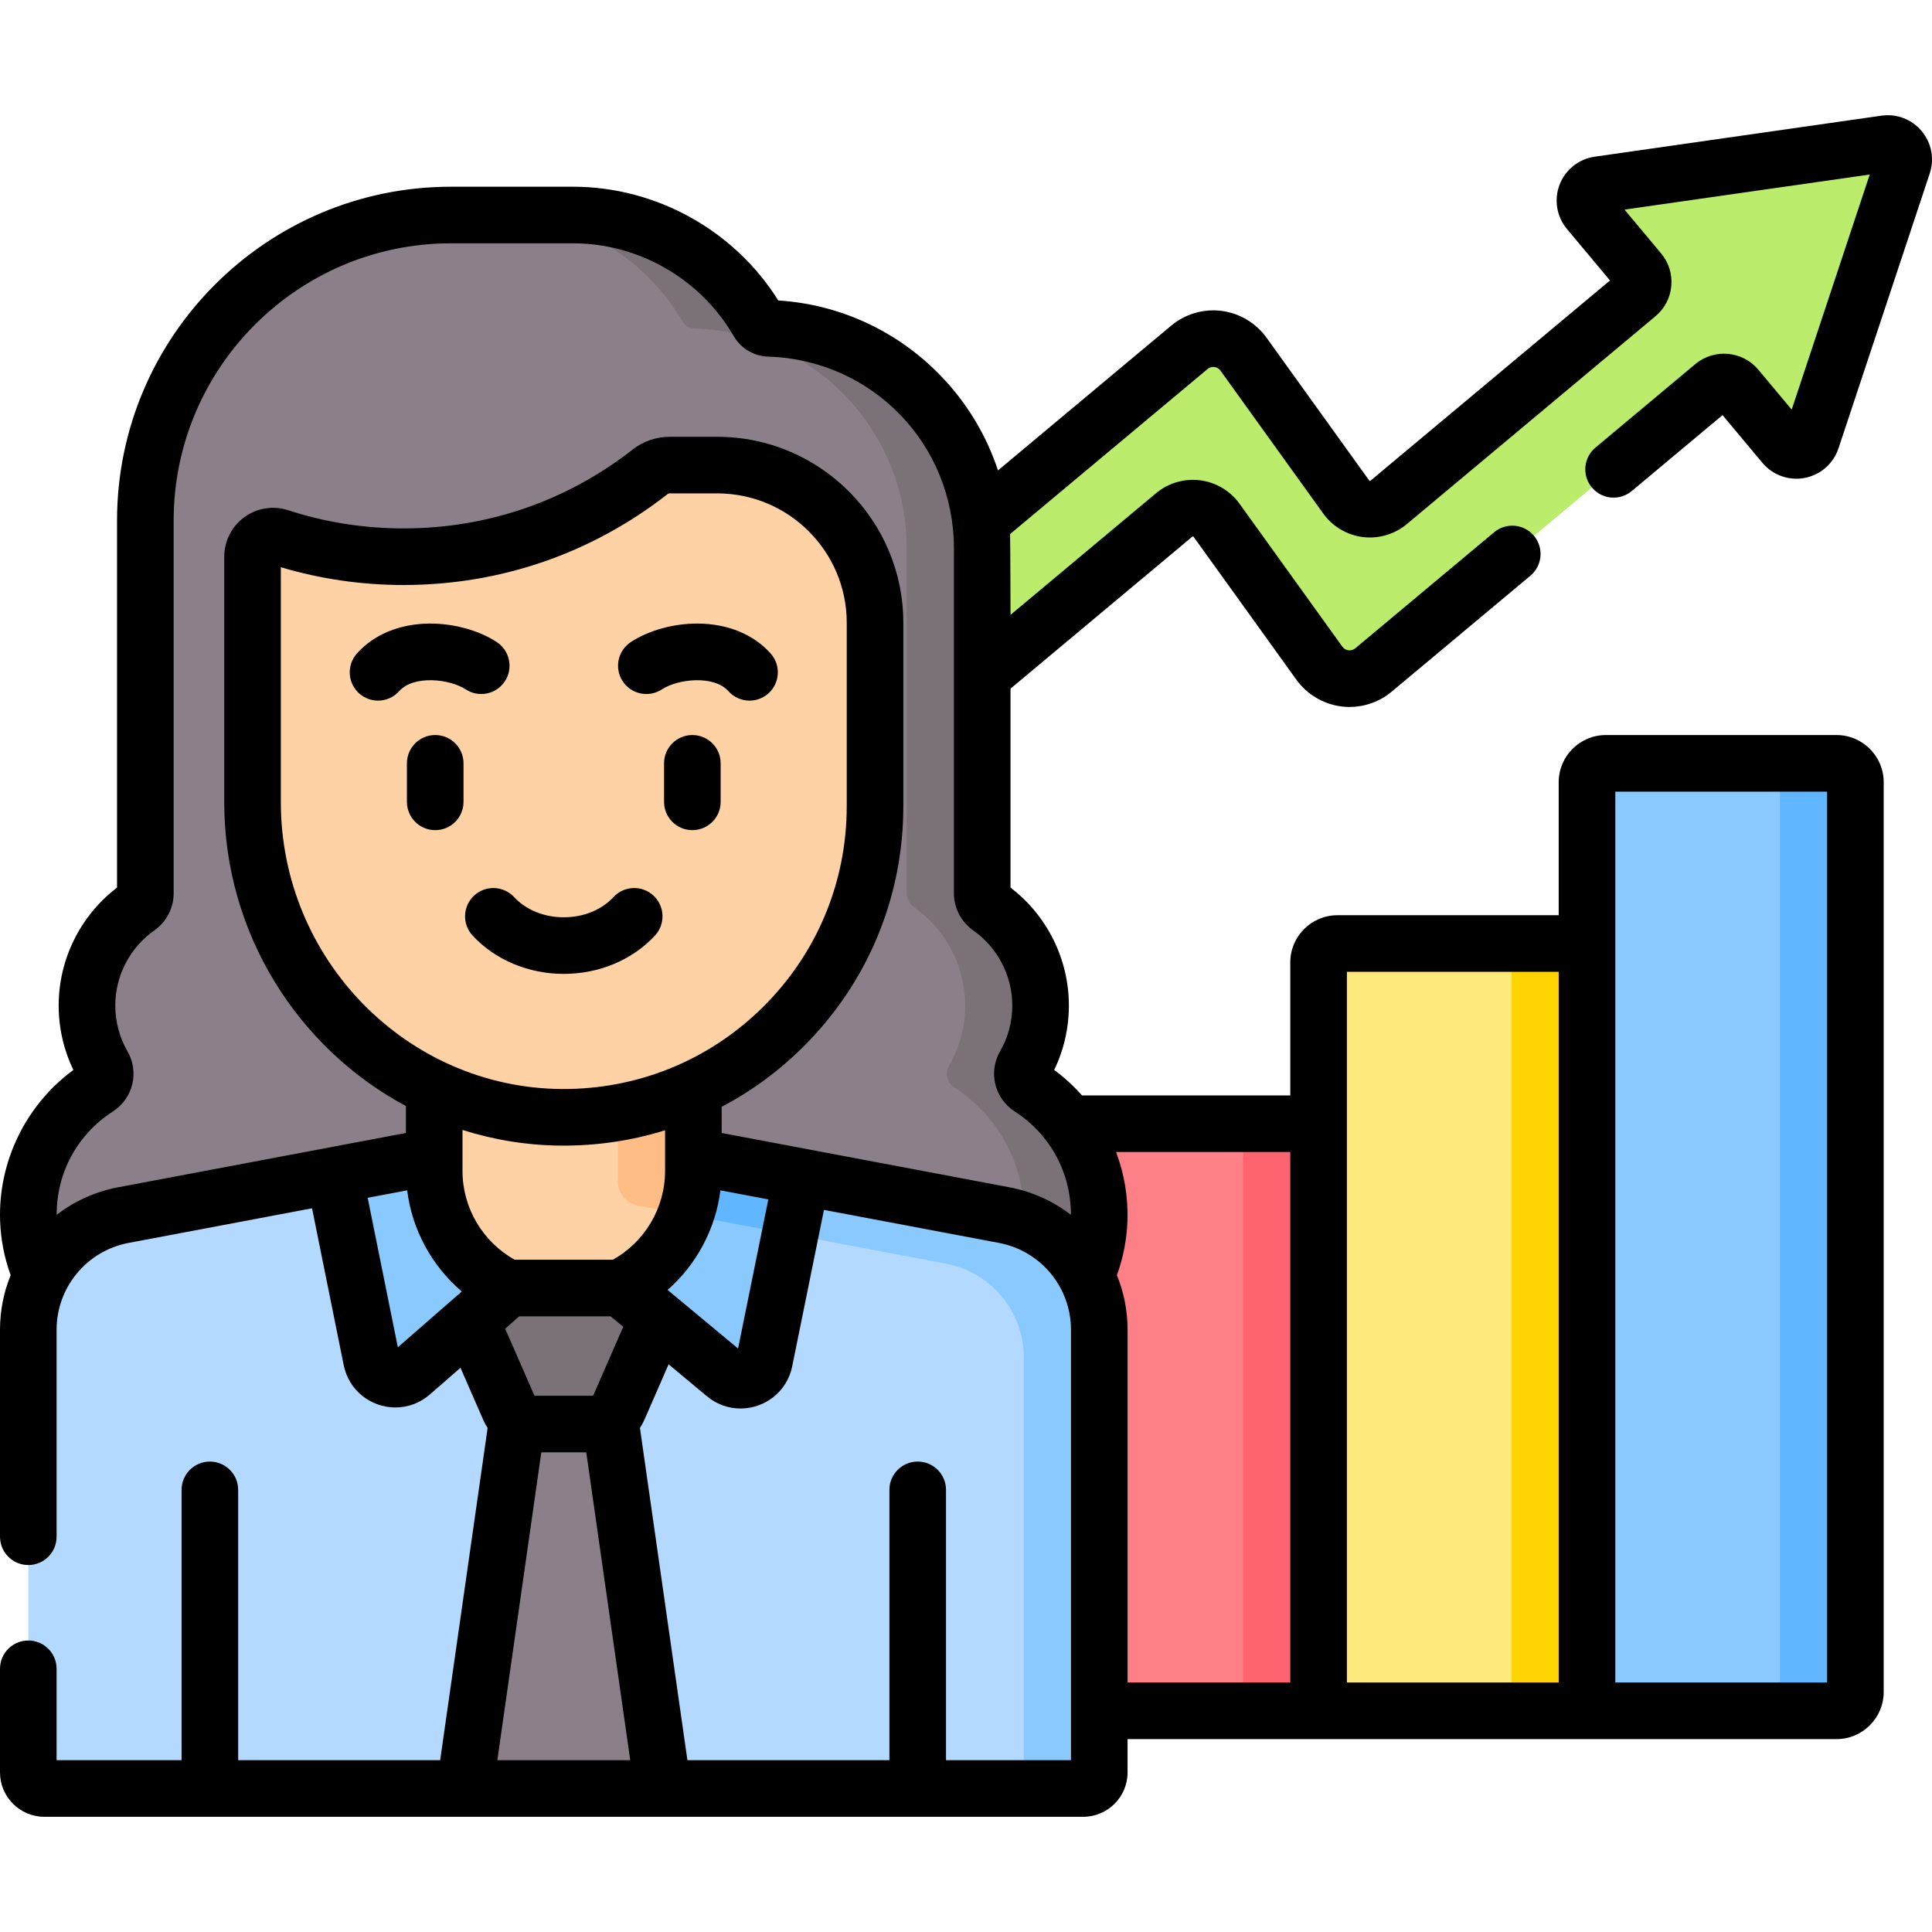 <svg id="Capa_1" enable-background="new 0 0 512 512" height="512" viewBox="0 0 512 512" width="512" xmlns="http://www.w3.org/2000/svg"><g><g><path d="m499.647 38.078-75.975 10.871c-3.295.471-4.788 4.376-2.654 6.93l13.432 16.071c1.537 1.839 1.291 4.575-.548 6.112l-65.893 55.079c-3.444 2.878-8.608 2.23-11.229-1.413l-27.242-37.878c-3.345-4.65-9.935-5.483-14.33-1.809l-118.273 98.848 20.2 24.171 94.045-78.599c3.444-2.878 8.608-2.225 11.229 1.418l27.242 37.873c3.345 4.65 9.935 5.483 14.33 1.809l90.127-75.329c1.839-1.537 4.575-1.291 6.112.548l12.589 15.061c2.134 2.554 6.242 1.776 7.291-1.383l24.179-72.838c.994-2.996-1.507-5.989-4.632-5.542z" fill="#bbec6c"/><path d="m278.313 302.79v150.594h71.13v-155.594h-66.131c-2.761 0-4.999 2.238-4.999 5z" fill="#fd8087"/><path d="m349.443 255.04v198.344h71.131v-203.344h-66.13c-2.761 0-5.001 2.239-5.001 5z" fill="#fee97d"/><path d="m420.574 207.291v246.093h66.13c2.761 0 5-2.239 5-5v-241.093c0-2.761-2.239-5-5-5h-61.13c-2.762 0-5 2.239-5 5z" fill="#8ac9fe"/><path d="m329.443 297.79h20v155.594h-20z" fill="#fe646f"/><path d="m400.574 250.04h20v203.344h-20z" fill="#fed402"/><path d="m486.704 202.291h-20c2.761 0 5 2.239 5 5v241.093c0 2.761-2.239 5-5 5h20c2.761 0 5-2.238 5-5v-241.093c0-2.761-2.239-5-5-5z" fill="#60b7ff"/><path d="m272.965 288.24c-1.949-1.256-2.603-3.859-1.443-5.867 2.703-4.676 4.253-10.101 4.253-15.891 0-10.772-5.353-20.292-13.541-26.052-1.202-.846-1.935-2.206-1.935-3.676v-91.425c0-31.599-25.119-57.332-56.479-58.318-1.162-.037-2.234-.632-2.837-1.627l-.696-1.148c-10.266-16.921-28.622-27.255-48.414-27.255h-32.369c-44.723 0-80.979 36.255-80.979 80.979v98.794c0 1.47-.733 2.83-1.935 3.676-8.189 5.76-13.541 15.28-13.541 26.052 0 5.79 1.55 11.215 4.253 15.891 1.16 2.008.507 4.611-1.443 5.867-11.428 7.364-18.863 20.388-18.33 35.113.743 20.513 17.272 37.35 37.769 38.444 15.927.85 29.949-7.629 37.117-20.459h133.994c7.168 12.83 21.191 21.309 37.117 20.459 20.498-1.094 37.026-17.931 37.769-38.444.533-14.725-6.902-27.749-18.33-35.113z" fill="#8b8089"/><path d="m272.965 288.24c-1.949-1.256-2.603-3.859-1.443-5.867 2.703-4.676 4.253-10.101 4.253-15.891 0-10.772-5.353-20.292-13.541-26.052-1.202-.846-1.935-2.206-1.935-3.676v-91.425c0-31.599-25.119-57.332-56.479-58.318-1.162-.036-2.234-.632-2.837-1.627l-.696-1.148c-10.266-16.921-28.622-27.255-48.414-27.255h-20c19.792 0 38.148 10.334 48.414 27.255l.696 1.148c.603.994 1.675 1.59 2.837 1.627 31.36.987 56.479 26.719 56.479 58.318v91.425c0 1.47.733 2.83 1.935 3.676 8.189 5.76 13.541 15.28 13.541 26.052 0 5.79-1.55 11.215-4.253 15.891-1.16 2.008-.507 4.611 1.443 5.867 11.428 7.364 18.863 20.388 18.33 35.114-.646 17.827-13.216 32.87-29.949 37.225 3.867.996 7.953 1.445 12.18 1.219 20.498-1.094 37.026-17.931 37.769-38.444.533-14.726-6.902-27.75-18.33-35.114z" fill="#7b7179"/><path d="m7.5 469.712v-117.332c0-14.853 10.567-27.604 25.162-30.359l116.749-22.035 116.747 22.035c14.595 2.755 25.163 15.506 25.163 30.359v117.333c0 2.35-1.903 4.257-4.253 4.257h-275.31c-2.35-.001-4.258-1.908-4.258-4.258z" fill="#b3dafe"/><path d="m266.159 322.02-102.407-19.329v10.452c0 3.087 2.197 5.737 5.23 6.31l81.706 15.422c11.967 2.259 20.634 12.714 20.634 24.893v109.945c0 2.35-1.905 4.255-4.254 4.255h20c2.35 0 4.253-1.907 4.253-4.257v-117.332c.001-14.853-10.567-27.604-25.162-30.359z" fill="#8ac9fe"/><path d="m138.768 364.679-15.616 109.29h52.517l-15.614-109.29z" fill="#8b8089"/><path d="m149.411 299.985-60.829 11.483 9.856 48.831c.979 4.851 6.829 6.839 10.56 3.589l40.413-35.21 42.737 35.584c3.751 3.124 9.479 1.112 10.45-3.672l9.883-48.699z" fill="#8ac9fe"/><path d="m163.752 313.144c0 3.087 2.197 5.737 5.23 6.31l40.415 7.628 3.084-15.193-48.729-9.198z" fill="#60b7ff"/><path d="m115.071 254.374v55.996c0 18.966 15.375 34.34 34.341 34.34s34.34-15.374 34.34-34.34v-55.996z" fill="#fed2a4"/><path d="m168.982 319.454 12.79 2.414c1.278-3.596 1.979-7.465 1.979-11.499v-55.996h-20v58.77c.001 3.088 2.198 5.738 5.231 6.311z" fill="#ffbd86"/><path d="m174.312 349.41-10.441 23.905c-1.084 2.476-3.525 4.071-6.221 4.071h-16.477c-2.696 0-5.137-1.595-6.221-4.071l-10.133-23.209 9.948-8.767h29.721z" fill="#7b7179"/><path d="m190.101 123.257h-12.643c-1.847 0-3.653.597-5.107 1.736-18.038 14.122-40.755 22.541-65.44 22.541-11.486 0-22.545-1.827-32.905-5.201-3.498-1.139-7.08 1.525-7.08 5.204v65.045c0 45.482 36.379 83.182 81.86 83.519 45.843.34 83.111-36.719 83.111-82.483v-48.564c0-23.084-18.712-41.797-41.796-41.797z" fill="#fed2a4"/></g><g><path d="m465.969 97.965c-4.178-4.991-11.649-5.666-16.672-1.489l-26.49 22.15c-3.178 2.657-3.6 7.387-.942 10.564 2.657 3.178 7.387 3.6 10.564.942l24.061-20.119 10.552 12.623c2.721 3.27 7.008 4.812 11.194 4.027 4.189-.789 7.629-3.79 8.98-7.841l24.184-72.852c1.286-3.895.481-8.096-2.152-11.237-2.629-3.137-6.617-4.66-10.662-4.078l-75.978 10.87c-4.214.602-7.778 3.444-9.303 7.417-1.525 3.976-.775 8.478 1.958 11.747l11.401 13.642-63.463 53.051c-.031.026-.081.072-.185.056-.096-.012-.129-.059-.15-.087l-27.244-37.885c-2.811-3.901-7.159-6.483-11.929-7.082-4.765-.601-9.612.823-13.296 3.902l-45.92 38.376c-3.082-9.346-8.245-17.949-15.279-25.194-11.458-11.802-26.645-18.8-42.95-19.849-11.647-18.611-32.404-30.138-54.381-30.138h-32.37c-48.788 0-88.48 39.692-88.48 88.48v97.255c-9.715 7.424-15.47 18.996-15.47 31.264 0 5.928 1.341 11.775 3.896 17.073-12.608 9.25-19.988 24.349-19.412 40.07.179 4.914 1.126 9.711 2.794 14.313-1.822 4.481-2.825 9.363-2.825 14.442v54.87c0 4.142 3.358 7.5 7.5 7.5s7.5-3.358 7.5-7.5v-54.87c0-11.232 8.014-20.901 19.053-22.989l48.643-9.179 8.391 41.573c1.367 6.765 7.247 11.206 13.728 11.206 3.298 0 6.514-1.184 9.11-3.447l8.111-7.066 6.045 13.845c.324.74.712 1.438 1.145 2.1l-12.579 88.046h-53.529v-71.639c0-4.142-3.358-7.5-7.5-7.5s-7.5 3.358-7.5 7.5v71.639h-33.118v-24.22c0-4.142-3.358-7.5-7.5-7.5s-7.5 3.358-7.5 7.5v27.462c0 6.483 5.274 11.758 11.757 11.758h275.309c6.481 0 11.753-5.274 11.753-11.757v-8.832c17.947 0 179.905.004 187.881.004 6.893 0 12.5-5.607 12.5-12.5v-241.092c0-6.893-5.607-12.5-12.5-12.5h-61.13c-6.893 0-12.5 5.607-12.5 12.5v35.249h-58.63c-6.893 0-12.501 5.607-12.501 12.5v35.25h-55.203c-2.201-2.478-4.653-4.75-7.363-6.737 2.555-5.288 3.894-11.133 3.894-17.073 0-12.275-5.762-23.855-15.47-31.265v-52.719l48.195-40.285c.029-.024.071-.058.169-.049.097.012.131.06.158.097l27.243 37.875c2.811 3.901 7.159 6.483 11.929 7.082 4.751.599 9.603-.815 13.296-3.902l36.79-30.75c3.178-2.656 3.601-7.386.944-10.564-2.656-3.178-7.386-3.601-10.564-.944l-36.79 30.75c-1.058.885-2.638.667-3.432-.435l-27.235-37.864c-2.461-3.428-6.273-5.697-10.46-6.226-4.189-.531-8.442.721-11.672 3.425l-38.57 32.24s-.047-20.151-.119-21.411l52.339-43.74c.684-.572 1.425-.577 1.805-.528.383.048 1.104.238 1.626.963l27.242 37.882c2.46 3.418 6.268 5.681 10.446 6.209 4.184.528 8.438-.719 11.681-3.426l65.875-55.068c2.434-2.024 3.932-4.876 4.217-8.031s-.678-6.23-2.707-8.655l-9.689-11.594 64.988-9.297-20.682 62.303zm-360.536 259.081-7.997-39.617 10.47-1.976c1.297 10.457 6.533 20.04 14.474 26.803zm71.489-15.2c7.67-6.744 12.718-16.161 13.991-26.394l12.704 2.397-8.021 39.522c-1.909-1.587 6.917 5.751-18.674-15.525zm-35.285 28.038-7.758-17.769 3.72-3.278h24.202l3.368 2.767-7.985 18.281h-15.547zm7.203-81.285c-41.033-.304-74.415-34.406-74.415-76.019v-62.262c10.511 3.13 21.425 4.715 32.485 4.715 25.669 0 49.896-8.346 70.064-24.136.114-.089.29-.141.483-.141h12.643c18.911 0 34.295 15.385 34.295 34.296v48.564c0 20.135-7.87 39.035-22.161 53.22-14.608 14.5-33.772 21.899-53.394 21.763zm-.111 14.999c9.467.06 18.657-1.305 27.521-4.062v10.831c0 9.726-5.382 18.765-13.829 23.469h-26.021c-8.452-4.695-13.831-13.724-13.831-23.468v-10.922c8.278 2.632 17.061 4.085 26.16 4.152zm-16.93 162.869 11.656-81.583h11.909l11.657 81.583zm118.903 0v-71.639c0-4.142-3.358-7.5-7.5-7.5s-7.5 3.358-7.5 7.5v71.639h-53.53l-12.58-88.045c.435-.664.824-1.364 1.15-2.107l6.444-14.753 10.154 8.455c2.562 2.138 5.692 3.252 8.893 3.252 6.408 0 12.333-4.39 13.713-11.19l8.411-41.447 46.405 8.757c11.042 2.089 19.057 11.757 19.057 22.99v100.961c0 .013-.002.026-.002.039s.002.026.002.039v13.051h-33.117zm177.369-256.677h56.13v236.092h-56.13zm-71.13 47.749h56.131v188.343h-56.131zm-15.003 47.749v140.589h-43.118v-93.5c0-5.08-1.004-9.963-2.83-14.447 1.668-4.602 2.615-9.398 2.793-14.307.232-6.329-.845-12.55-3.012-18.335zm-73.67-38.809c0 4.284-1.119 8.477-3.246 12.141-3.156 5.468-1.465 12.456 3.875 15.925 9.43 6.072 14.931 16.248 14.901 27.39-4.652-3.579-10.169-6.135-16.251-7.285l-76.297-14.398v-6.927c7.829-4.123 15.091-9.429 21.552-15.842 17.149-17.022 26.594-39.704 26.594-63.866v-48.564c0-27.182-22.114-49.296-49.295-49.296h-12.643c-3.533 0-6.989 1.183-9.731 3.331-17.502 13.703-38.532 20.946-60.816 20.946-10.445 0-20.735-1.626-30.583-4.833-3.9-1.27-8.217-.585-11.546 1.832-3.354 2.436-5.356 6.362-5.356 10.504v65.044c0 34.812 19.562 65.23 48.145 80.526v7.145l-76.302 14.398c-6.08 1.15-11.597 3.707-16.249 7.286-.031-11.141 5.47-21.319 14.911-27.397 5.331-3.445 7.029-10.437 3.862-15.923-2.122-3.67-3.243-7.867-3.243-12.136 0-7.91 3.871-15.355 10.375-19.93 3.19-2.26 5.095-5.923 5.095-9.8v-98.79c0-40.517 32.963-73.48 73.48-73.48h32.37c17.057 0 33.154 9.063 42.004 23.644l.675 1.115c1.902 3.17 5.272 5.139 9.034 5.267 27.598.872 49.217 23.196 49.217 50.824v91.419c0 3.877 1.905 7.54 5.116 9.815 6.482 4.559 10.352 12.004 10.352 19.915z"/><path d="m183.482 194.79c-4.142 0-7.5 3.358-7.5 7.5v10.209c0 4.142 3.358 7.5 7.5 7.5s7.5-3.358 7.5-7.5v-10.209c0-4.142-3.358-7.5-7.5-7.5z"/><path d="m204.225 173.175c-4.511-5.046-11.329-7.861-19.197-7.925-6.397-.066-13.074 1.777-17.843 4.894-3.467 2.266-4.44 6.914-2.174 10.381s6.914 4.439 10.381 2.174c4.277-2.795 13.784-3.853 17.65.473 1.481 1.657 3.533 2.501 5.594 2.501 1.779 0 3.565-.629 4.996-1.909 3.088-2.76 3.354-7.501.593-10.589z"/><path d="m115.338 194.79c-4.142 0-7.5 3.358-7.5 7.5v10.209c0 4.142 3.358 7.5 7.5 7.5s7.5-3.358 7.5-7.5v-10.209c0-4.142-3.358-7.5-7.5-7.5z"/><path d="m123.428 182.7c3.467 2.266 8.115 1.293 10.381-2.174s1.293-8.115-2.174-10.381c-4.702-3.074-11.253-4.895-17.576-4.895-.089 0-.179 0-.268.001-7.868.064-14.685 2.879-19.197 7.925-2.761 3.088-2.495 7.829.593 10.59 1.431 1.279 3.217 1.909 4.996 1.909 2.061 0 4.112-.844 5.594-2.501 3.868-4.326 13.374-3.27 17.651-.474z"/><path d="m162.574 237.74c-3.152 3.4-7.95 5.351-13.164 5.351s-10.012-1.95-13.164-5.351c-2.815-3.037-7.561-3.219-10.599-.402-3.038 2.815-3.218 7.561-.402 10.599 5.981 6.453 14.789 10.154 24.164 10.154s18.184-3.701 24.165-10.154c2.816-3.038 2.636-7.783-.402-10.599s-7.784-2.636-10.598.402z"/></g></g></svg>
